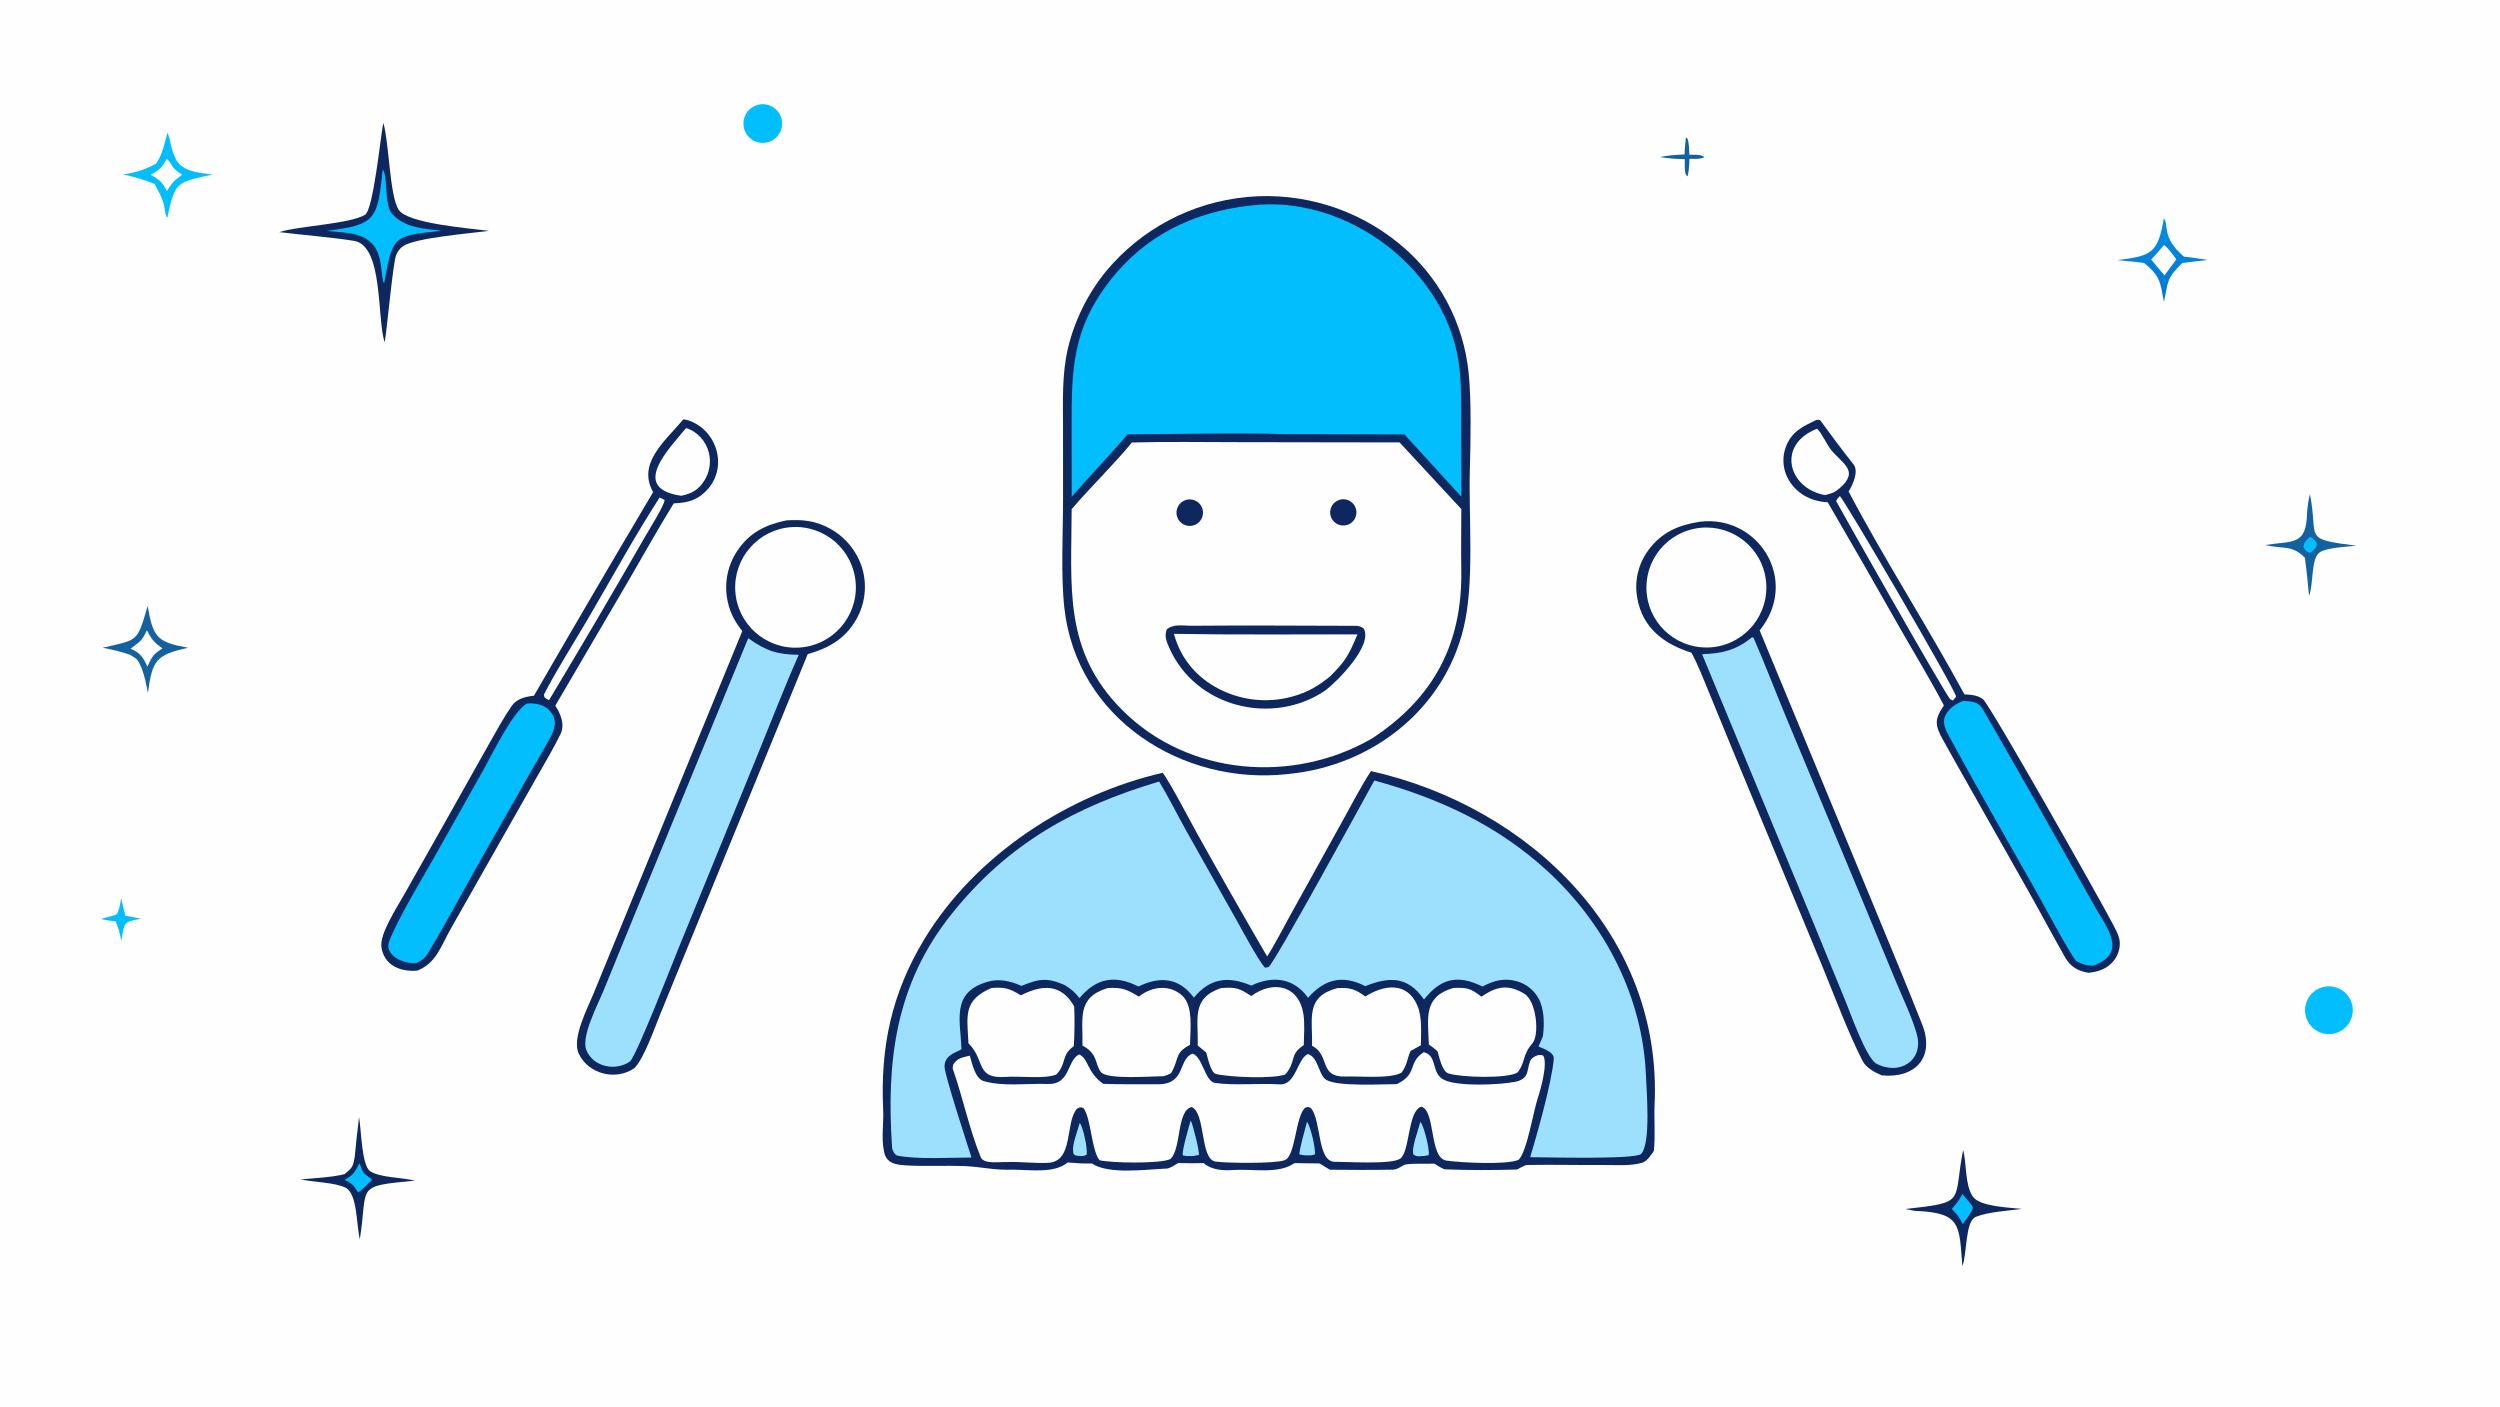 <svg version="1.1" xmlns="http://www.w3.org/2000/svg" style="display: block;" viewBox="0 0 2048 1152" width="1820" height="1024" preserveAspectRatio="none">
<defs>
	<linearGradient id="Gradient1" gradientUnits="userSpaceOnUse" x1="1770.36" y1="242.939" x2="1772.65" y2="181.024">
		<stop class="stop0" offset="0" stop-opacity="1" stop-color="rgb(0,119,211)"/>
		<stop class="stop1" offset="1" stop-opacity="1" stop-color="rgb(6,141,228)"/>
	</linearGradient>
</defs>
<path transform="translate(0,0)" fill="rgb(254,254,254)" d="M 0 0 L 2048 0 L 2048 1152 L 0 1152 L 0 0 z"/>
<path transform="translate(0,0)" fill="rgb(14,39,95)" d="M 1123.11 631.524 C 1253.44 660.793 1361.94 766.197 1355.45 904.512 C 1354.86 917.201 1356.22 929.729 1354.84 942.625 C 1352.62 945.872 1349.35 951.17 1344.95 952.393 C 1335.18 955.101 1324.79 954.084 1314.57 954.152 C 1293.62 954.293 1272.35 953.736 1251.39 954.119 C 1248.04 954.18 1243.87 957.819 1242.26 957.864 C 1222.89 958.401 1203.24 958.464 1183.87 957.685 C 1182.11 957.613 1176.47 953.955 1174.97 953.006 C 1167.68 953.305 1159.25 952.735 1152.05 953.606 C 1149.13 953.959 1145.33 957.872 1141.14 957.952 C 1124.01 958.284 1106.51 958.156 1089.41 958.01 L 1081.03 952.871 L 1060.41 952.59 C 1047.37 961.871 1026.4 957.152 1010.66 958.222 C 1002.06 958.806 992.707 958.403 986.002 952.55 C 978.953 952.837 972.19 952.658 965.145 952.52 C 963.113 953.833 958.251 956.948 955.939 957.041 C 939.54 957.701 908.045 962.187 894.459 952.866 C 887.021 953.057 882.061 952.689 874.655 952.071 C 863.694 961.049 845.267 958.162 830.217 957.97 C 813.694 958.472 805.5 955.804 790.116 955 C 774.532 954.459 758.646 955.344 743.099 954.499 C 733.789 953.993 725.811 952.957 724.103 942.631 C 721.858 931.772 724.013 919.975 723.499 909.056 C 721.082 857.703 730.259 813.562 757.439 768.816 C 799.048 700.314 874.815 650.807 952.44 632.913 C 957.215 638.438 976.353 674.822 980.949 683.135 C 999.659 716.71 1018.69 750.105 1038.04 783.317 C 1043.33 775.357 1052.15 758.336 1056.96 749.637 L 1099.3 673.249 C 1106.12 660.992 1115.53 642.896 1123.11 631.524 z"/>
<path transform="translate(0,0)" fill="rgb(157,224,253)" d="M 1125.86 639.227 C 1178.8 653.717 1226.89 675.879 1267.63 713.349 C 1314.87 756.8 1345.81 816.555 1348.38 881.175 C 1348.89 894.061 1352.47 936.576 1344.41 945.031 C 1339.82 949.853 1264.24 947.715 1253.53 947.746 C 1258.98 929.688 1271.15 886.907 1272.86 867.394 C 1273.4 861.219 1263.02 858.598 1260.36 857.022 C 1260.76 855.97 1263.88 849.082 1263.91 848.896 C 1265.24 839.32 1265.17 826.778 1260.58 818.075 C 1256.83 811.008 1250.34 805.795 1242.63 803.659 C 1232.26 800.706 1223.59 803.067 1214.47 808.009 C 1194.34 797.911 1180.3 801.16 1166.54 818.594 C 1153.32 799.517 1138.33 799.693 1118.4 807.669 C 1099.95 798.094 1085 801.859 1071.55 817.198 C 1059.99 800.703 1042.3 798.902 1025.07 807.196 C 1006.27 799.244 991.368 800.92 978.035 817.057 C 965.613 800.456 950.288 799.434 932.625 807.943 C 913.313 798.22 898.184 800.949 884.299 817.437 C 880.307 812.427 877.815 810.339 872.493 806.894 C 871.773 806.578 871.051 806.267 870.326 805.963 C 856.69 800.25 849.623 802.215 836.826 807.447 C 827.197 803.172 817.967 801.466 809.211 803.994 C 778.847 812.76 786.85 835.526 787.609 859.063 C 787.653 860.423 778.311 862.234 775.137 867.878 C 774.029 869.881 773.578 872.18 773.847 874.453 C 774.841 883.497 791.846 935.39 795.841 948.002 C 780.423 948.02 750.276 949.739 734.948 946.394 C 733.047 945.821 730.965 942.029 730.843 940.256 C 725.936 869.071 733.51 806.144 779.52 748.615 C 825.791 690.76 880.402 660.665 949.555 640.094 C 956.502 651.405 964.812 667.869 971.449 679.821 L 1012.12 752.076 C 1016.46 759.831 1031.31 787.519 1036.35 792.585 L 1039.23 792.011 C 1044.41 788.253 1117.35 654.719 1125.86 639.227 z"/>
<path transform="translate(0,0)" fill="rgb(254,254,254)" d="M 1166.38 861.717 C 1178.09 864.708 1171.92 879.152 1183.13 884.494 C 1194.85 890.073 1229.02 888.526 1241.8 885.913 C 1253.1 883.018 1250.36 877.028 1253.62 868.758 C 1254.71 866.009 1260.71 862.579 1264.22 864.605 C 1268.11 870.955 1262.11 892.406 1259.64 899.694 C 1256.37 909.306 1250.64 944.384 1243.9 949.972 C 1233.32 954.164 1197.39 952.255 1184.99 950.543 C 1170.67 948.565 1176.18 909.737 1164.38 906.365 C 1153.21 909.509 1155.09 942.821 1147.2 948.82 C 1140.41 953.986 1102.57 951.395 1093.58 951.507 C 1079.12 951.688 1082.57 918.872 1074.25 907.865 C 1071.27 906.279 1072.58 906.464 1069.34 907.117 C 1061.02 914.14 1061.55 946.896 1052.37 950.208 C 1044.08 953.199 1004.91 952.58 995.823 951.339 C 982.913 949.574 987.868 911.821 976.25 906.641 C 963.712 909.525 967.99 940.94 958.717 949.323 C 949.959 953.283 909.653 952.481 900.741 950.221 C 894.032 941.989 893.943 916.009 887.522 907.396 C 884.034 906.678 885.452 906.504 882.193 908.111 C 872.222 919.871 879.876 951.232 858.576 952.358 C 847.797 952.928 835.849 951.293 824.821 951.715 C 819.702 951.419 805.907 953.786 803.463 947.811 C 793.932 924.515 788.902 899.222 780.544 875.45 C 780.283 874.707 780.618 872.865 780.836 872.073 C 784.141 866.411 788.165 866.237 794.479 864.563 C 796.154 870.478 798.771 883.444 805.979 885.463 C 822.289 890.098 841.353 887.157 857.973 887.783 C 877.336 888.513 873.634 868.534 884.079 863.6 C 892.043 867.169 890.151 878.078 903.812 887.675 C 918.024 888.265 934.221 887.877 948.141 888.023 C 971.946 888.273 964.809 867.255 977.001 862.958 C 985.232 865.649 987.006 885.245 995.072 886.891 C 1012.08 889.302 1030.68 886.97 1048.12 888.087 C 1061.9 888.971 1062.54 866.989 1071.48 863.286 C 1080 865.934 1080 879.709 1086.04 884.111 C 1094.4 890.196 1133.18 887.892 1144.35 887.893 C 1161.88 879.304 1152.78 870.505 1166.38 861.717 z"/>
<path transform="translate(0,0)" fill="rgb(254,254,254)" d="M 1118.5 816.138 C 1133.71 806.465 1152.57 803.781 1161.07 823.409 C 1165.15 832.857 1164.07 845.675 1163.99 856.029 C 1161.16 857.591 1158.32 859.169 1155.5 860.763 C 1152.71 867.203 1152.77 872.189 1148.16 878.477 C 1139.08 883.804 1113.56 881.211 1102.3 881.665 C 1080.62 882.54 1089.45 864.753 1075.75 856.99 L 1074.78 856.452 C 1075.5 834.244 1068.96 816.372 1095.52 809.281 C 1105.74 808.614 1110.3 810.09 1118.5 816.138 z"/>
<path transform="translate(0,0)" fill="rgb(254,254,254)" d="M 812.264 809.145 C 823.324 808.368 826.824 809.474 836.264 815.159 C 853.91 806.359 869.183 805.334 879.993 824.276 C 880.433 835.129 880.315 845.998 879.64 856.839 C 868.908 864.348 874.201 870.826 865.32 880.042 C 855.753 883.923 834.725 881.146 824.041 881.961 C 798.813 883.884 807.521 868.382 793.363 854.49 C 792.264 831.728 788.758 819.323 812.264 809.145 z"/>
<path transform="translate(0,0)" fill="rgb(254,254,254)" d="M 1025.01 815.79 C 1043.58 802.154 1064.74 807.371 1067.93 831.717 C 1068.86 838.855 1068.19 848.628 1068.06 855.97 C 1055.87 863.872 1062.27 869.113 1052.99 879.891 C 1043.7 883.754 1007 882.338 995.973 879.539 C 991.877 878.499 989.205 865.819 988.163 862.055 C 986.073 860.2 983.354 858.093 981.147 856.294 C 981.879 834.677 975.505 817.651 1000.32 809.224 C 1012.27 808.41 1015.09 809.104 1025.01 815.79 z"/>
<path transform="translate(0,0)" fill="rgb(254,254,254)" d="M 932.957 816.248 C 943.419 807.697 958.681 805.985 968.783 815.72 C 977.729 824.341 975.049 844.111 974.826 855.754 C 962.032 862.322 966.103 867.113 959.746 878.177 L 959.275 878.983 C 958.125 879.582 954.149 881.479 952.625 881.458 C 943.599 881.333 907.097 884.484 901.889 878.046 C 897.011 872.016 899.617 863.548 887.725 856.867 L 886.771 856.339 C 887.294 834.237 881.713 816.931 907.506 809.204 C 919.081 808.518 923.318 810.355 932.957 816.248 z"/>
<path transform="translate(0,0)" fill="rgb(254,254,254)" d="M 1213.59 816.261 C 1225.49 808.188 1234.89 805.562 1248.68 813.829 C 1258.71 819.844 1261.36 847.556 1255.29 854.559 C 1246.84 864.293 1249.68 870.482 1243.15 878.345 C 1235.16 883.541 1196.92 882.49 1186.49 879.129 C 1181.57 877.545 1178.95 865.761 1177.67 861.13 C 1175.71 859.161 1172.79 857.11 1170.52 855.393 C 1169.86 834.043 1165.59 816.331 1190.51 809.162 C 1201.61 808.593 1204.8 809.487 1213.59 816.261 z"/>
<path transform="translate(0,0)" fill="rgb(157,224,253)" d="M 1163.57 918.793 C 1166.18 921.016 1171.59 942.327 1170.31 946.066 L 1167.14 946.704 C 1162.58 946.849 1161.44 947.642 1158 945.759 C 1155.85 940.958 1161.77 925.774 1163.57 918.793 z"/>
<path transform="translate(0,0)" fill="rgb(157,224,253)" d="M 975.39 917.744 C 977.077 920.076 982.858 943.744 982.072 945.88 L 977.69 946.777 C 974.094 946.891 972.572 947.041 968.955 946.258 C 968.093 942.366 974.117 922.324 975.39 917.744 z"/>
<path transform="translate(0,0)" fill="rgb(157,224,253)" d="M 1070.68 918.788 C 1073.47 922.004 1078.06 941.108 1077.1 945.559 L 1074.25 946.19 C 1070.92 946.21 1067.47 946.492 1064.4 945.288 C 1064.85 939.547 1069.03 925.046 1070.68 918.788 z"/>
<path transform="translate(0,0)" fill="rgb(157,224,253)" d="M 884.458 919.754 C 887.081 921.85 891.345 941.721 890.081 945.85 L 887.203 946.772 C 884.432 946.715 882.071 947.029 879.829 945.6 C 876.944 940.181 882.478 927.493 884.458 919.754 z"/>
<path transform="translate(0,0)" fill="rgb(14,39,95)" d="M 1021.32 161.388 C 1021.72 161.336 1022.12 161.283 1022.52 161.231 C 1066.91 157.373 1111.06 170.945 1145.62 199.074 C 1178.4 225.55 1199.14 264.109 1203.17 306.055 C 1205.4 328.015 1204.74 362.05 1204.11 384.633 C 1203 423.971 1208.04 476.504 1199.05 513.996 C 1182.91 581.361 1123.82 627.004 1056.24 633.811 C 1055.53 633.903 1054.81 633.988 1054.09 634.064 C 968.741 643.159 882.065 588.9 871.94 498.033 C 868.899 470.743 870.884 436.135 870.858 408.312 L 870.823 349.785 C 870.815 328.344 869.898 306.827 874.706 285.823 C 880.208 262.596 890.87 240.907 905.9 222.365 C 934.769 187.545 976.282 165.612 1021.32 161.388 z"/>
<path transform="translate(0,0)" fill="rgb(254,254,254)" d="M 927.264 362.407 C 955.27 361.588 985.736 362.129 1013.92 362.135 L 1146.53 362.351 L 1197.12 416.93 C 1197.13 433.367 1196.8 450.447 1197.08 466.81 C 1198.11 527.186 1174.5 571.627 1124.01 604.78 C 1059.44 642.161 973.449 635.641 919.436 581.63 C 870.738 532.934 877.811 480.403 877.893 417.017 C 893.475 398.742 911.991 381 927.264 362.407 z"/>
<path transform="translate(0,0)" fill="rgb(14,39,95)" d="M 975.386 512.5 C 1019.72 512.113 1064.87 512.431 1109.27 512.544 C 1112.96 512.553 1114.43 512.677 1117.24 514.88 C 1124.72 528.73 1095.71 557.931 1085.63 565.567 C 1042.24 594.839 979.384 579.357 957.88 530.633 C 955.624 525.521 953.73 521.026 955.795 515.505 C 960.784 510.999 968.198 512.377 975.386 512.5 z"/>
<path transform="translate(0,0)" fill="rgb(254,254,254)" d="M 961.704 519.123 C 1011.16 519.994 1062.4 519.437 1112.01 519.552 C 1105.07 536.163 1102.5 541.167 1089.61 553.967 C 1079.61 562.043 1071.09 567.044 1058.63 570.495 C 1037.39 576.35 1014.69 573.508 995.546 562.598 C 978.55 552.89 966.814 538.03 961.704 519.123 z"/>
<path transform="translate(0,0)" fill="rgb(14,39,95)" d="M 971.232 409.561 C 974.983 408.322 979.111 409.216 982.013 411.896 C 984.915 414.576 986.134 418.62 985.197 422.458 C 984.26 426.296 981.314 429.322 977.504 430.363 C 971.821 431.915 965.936 428.657 964.236 423.017 C 962.535 417.377 965.638 411.409 971.232 409.561 z"/>
<path transform="translate(0,0)" fill="rgb(14,39,95)" d="M 1096.9 409.485 C 1100.58 408.207 1104.67 409.023 1107.59 411.619 C 1110.5 414.215 1111.78 418.184 1110.93 421.994 C 1110.09 425.803 1107.25 428.857 1103.51 429.975 C 1097.9 431.654 1091.97 428.541 1090.17 422.967 C 1088.38 417.393 1091.36 411.403 1096.9 409.485 z"/>
<path transform="translate(0,0)" fill="rgb(3,190,252)" d="M 1024 168.399 C 1103.81 158.34 1187.18 222.166 1195.68 302.075 C 1197.29 317.226 1196.96 332.771 1196.96 347.995 L 1197.2 406.868 L 1150.52 355.786 L 1053.58 355.577 C 1012.36 354.273 965.324 355.613 923.659 355.746 C 909.257 372.79 892.867 389.55 877.951 406.85 L 877.863 348.502 C 877.834 301.658 878.678 268.835 909.703 229.345 C 938.643 192.507 977.9 173.6 1024 168.399 z"/>
<path transform="translate(0,0)" fill="rgb(14,39,95)" d="M 1392.64 427.274 C 1440.36 421.52 1474.68 475.051 1441.52 516.355 L 1535.2 742.378 C 1548.46 774.59 1561.92 806.738 1574.69 839.145 C 1585.21 865.859 1569.08 883.516 1541.42 880.699 C 1535.78 878.251 1528.64 874.466 1525.83 868.927 C 1513.97 845.607 1503.24 816.807 1493.4 792.724 L 1421.08 618.402 L 1400.22 567.584 C 1396.22 557.866 1390.61 543.468 1385.61 534.55 C 1363.25 527.561 1345.64 514.439 1341.26 489.945 C 1338.73 476.248 1341.95 462.115 1350.16 450.864 C 1361.05 435.828 1375.05 429.991 1392.64 427.274 z"/>
<path transform="translate(0,0)" fill="rgb(157,224,253)" d="M 1435.34 521.873 L 1436.53 522.385 C 1445.96 544.067 1454.73 567.125 1463.87 589.071 L 1525.64 737.335 L 1552.98 803.513 C 1558.54 816.831 1566.45 833.351 1570.24 846.966 C 1576.27 868.615 1555.84 881.628 1536.37 870.7 C 1527.9 863.792 1516.67 831.776 1512.01 820.347 L 1483.9 751.778 L 1394.35 535.795 C 1410.96 535.186 1422.12 532.581 1435.34 521.873 z"/>
<path transform="translate(0,0)" fill="rgb(254,254,254)" d="M 1388.05 433.044 C 1414.62 427.613 1440.57 444.748 1446.01 471.323 C 1451.46 497.898 1434.33 523.855 1407.76 529.309 C 1381.17 534.767 1355.2 517.63 1349.75 491.039 C 1344.3 464.448 1361.45 438.479 1388.05 433.044 z"/>
<path transform="translate(0,0)" fill="rgb(14,39,95)" d="M 644.16 426.188 C 657.299 425.369 667.835 426.341 679.831 432.865 C 692.645 439.88 702.192 451.646 706.417 465.63 C 710.459 479.621 708.665 494.652 701.445 507.3 C 692.413 523.227 678.673 530.944 661.706 535.707 L 569.278 761.3 L 541.147 829.949 C 536.315 841.716 527.739 866.603 519.752 874.765 C 504.405 885.491 481.942 879.569 474.118 862.937 C 468.192 850.34 481.406 825.674 486.601 812.802 L 516.326 740.341 L 608.09 516.853 C 602.166 509.467 598.248 502.238 596.19 492.905 C 592.98 478.585 595.746 463.575 603.849 451.34 C 613.865 436.194 627.052 429.789 644.16 426.188 z"/>
<path transform="translate(0,0)" fill="rgb(157,224,253)" d="M 612.941 522.703 C 627.863 533.214 636.283 535.968 654.351 536.299 C 642.548 562.746 630.924 593.03 619.849 620.045 L 555.781 776.781 C 550.453 789.907 522.347 862.217 516.195 869.308 C 504.125 877.57 486.176 873.874 480.413 860.222 C 475.774 849.237 489.306 823.709 494.181 811.915 L 519.622 749.642 L 612.941 522.703 z"/>
<path transform="translate(0,0)" fill="rgb(254,254,254)" d="M 648.419 431.717 C 675.737 429.906 699.324 450.644 701.023 477.97 C 702.723 505.295 681.888 528.796 654.556 530.385 C 627.382 531.964 604.044 511.275 602.354 484.107 C 600.664 456.939 621.258 433.517 648.419 431.717 z"/>
<path transform="translate(0,0)" fill="rgb(14,39,95)" d="M 559.807 343.448 C 565.012 343.792 571.88 347.633 575.776 351.028 C 583.11 357.441 587.588 366.51 588.221 376.231 C 588.798 385.34 585.642 394.291 579.479 401.023 C 571.456 409.814 563.139 411.845 551.917 412.254 C 539.508 432.317 527.502 453.928 515.579 474.378 L 454.894 577.963 C 459.346 584.619 462.978 593.445 459.122 601.33 C 453.293 613.249 446.315 624.907 439.759 636.465 L 400.551 705.518 L 369.146 760.9 C 361.098 775.121 357.342 788.876 341.812 794.955 C 327.756 796.084 314.606 790.575 312.457 775.622 C 310.899 764.789 325.124 743.335 330.68 733.346 L 364.632 673.281 L 399.718 610.856 C 405.759 600.211 412.197 588.303 419.111 578.254 C 423.347 572.1 430.386 570.592 437.417 569.786 C 469.626 514 502.174 458.41 535.058 403.019 C 521.677 379.473 544.938 361.173 559.807 343.448 z"/>
<path transform="translate(0,0)" fill="rgb(3,190,252)" d="M 431.643 576.177 C 439.944 575.549 448.084 577.507 452.677 585.291 C 456.928 592.493 453.03 600.305 449.327 606.803 C 443.737 616.612 438.03 626.467 432.387 636.303 L 395.212 701.806 C 380.532 727.504 366.387 754.331 351.183 779.738 C 348.16 784.789 346.107 786.156 340.932 788.865 C 328.365 789.438 314.903 781.259 318.782 771.072 C 326.111 751.826 347.062 717.586 356.832 700.174 L 396.778 629.198 C 403.683 616.861 420.17 582.694 431.643 576.177 z"/>
<path transform="translate(0,0)" fill="rgb(254,254,254)" d="M 561.99 350.59 C 571.283 353.326 578.608 361.659 580.778 371.004 C 582.599 378.792 581.207 386.986 576.916 393.736 C 571.915 401.498 566.691 404.131 558.074 406.049 C 515.322 399.918 548.448 367.3 561.99 350.59 z"/>
<path transform="translate(0,0)" fill="rgb(254,254,254)" d="M 540.372 407.459 C 541.4 407.848 543.321 408.897 544.386 409.435 C 544.925 412.704 531.408 434.409 528.463 439.49 C 502.663 484.416 476.42 529.087 449.739 573.495 C 446.568 571.446 446.139 571.989 445.49 569.063 C 454.713 550.762 471.688 523.903 482.422 505.516 C 501.125 473.482 520.362 438.397 540.372 407.459 z"/>
<path transform="translate(0,0)" fill="rgb(14,39,95)" d="M 1488.2 343.848 C 1489.07 343.819 1490.74 343.667 1491.35 344.5 C 1500.16 356.515 1509.01 368.605 1518.35 380.239 C 1522.95 385.971 1517.79 397.092 1514.38 402.538 C 1543.45 457.75 1579.3 513.404 1609.25 568.668 C 1614.51 568.929 1620.24 569.327 1624.54 572.744 C 1630.22 577.255 1720.41 736.71 1731.09 757.283 C 1733.23 761.413 1736.09 766.557 1736.48 771.216 C 1736.95 776.844 1734.93 782.93 1731.28 787.212 C 1725.82 793.617 1718.9 795.963 1710.77 796.724 C 1702.16 795.275 1696.1 791.721 1691.71 784.01 C 1681.38 765.87 1671.57 747.388 1661.31 729.205 L 1610.94 640.188 C 1604.52 628.859 1598.08 617.489 1591.78 606.098 C 1585.09 594.014 1584.49 589.317 1592.44 577.748 C 1581.94 557.596 1568.45 535.424 1557.04 515.466 C 1537.35 480.613 1517.42 445.9 1497.24 411.327 C 1483.07 410.821 1469.98 403.425 1463.87 390.281 C 1460.37 382.713 1460.02 374.069 1462.89 366.241 C 1467.62 353.323 1476.92 349.214 1488.2 343.848 z"/>
<path transform="translate(0,0)" fill="rgb(3,190,252)" d="M 1608.11 574.038 C 1614.48 574.308 1620.53 574.486 1624.15 580.619 C 1631.26 592.695 1638.1 604.936 1645.09 617.09 C 1661.2 645.065 1677.12 673.148 1692.85 701.336 L 1715.94 742.206 C 1726.02 759.923 1743.5 780.68 1714.68 790.88 C 1708.78 790.93 1706 789.562 1700.77 787.062 C 1693.89 778.268 1673.54 739.578 1666.66 727.574 C 1643.57 686.809 1620.12 646.185 1597.79 604.997 C 1593.99 597.975 1589.86 591.523 1594.78 584.015 C 1598.15 578.881 1602.76 576.398 1608.11 574.038 z"/>
<path transform="translate(0,0)" fill="rgb(254,254,254)" d="M 1488.55 351.106 C 1492.28 354.46 1496.79 364.537 1500.01 368.471 C 1509.23 379.72 1523.48 385.569 1507.23 399.661 C 1502.85 403.46 1500.65 404.071 1495 405.481 C 1464.93 400.033 1454.98 364.242 1488.55 351.106 z"/>
<path transform="translate(0,0)" fill="rgb(254,254,254)" d="M 1507.2 406.296 C 1509.52 407.006 1601.25 563.495 1602.47 570.587 L 1599.83 573.697 L 1597.49 572.57 C 1590.23 562.981 1504.27 411.068 1504.25 410.52 C 1504.2 409.143 1506.26 407.372 1507.2 406.296 z"/>
<path transform="translate(0,0)" fill="rgb(14,39,95)" d="M 313.98 100.631 C 318.724 115.497 319.068 160.234 326.585 171.81 C 333.98 183.199 384.779 186.942 400.573 189.063 C 385.776 191.084 339.976 194.787 330.246 201.584 C 327.586 203.411 325.567 206.029 324.475 209.066 C 321.812 216.302 317.275 267.659 315.158 280.297 C 308.649 262.126 314.361 201.227 290.093 197.277 C 272.798 194.463 246.921 192.358 228.762 190.105 C 244.846 184.932 286.111 183.572 298.979 175.946 C 305.813 171.895 311.634 112.708 313.98 100.631 z"/>
<path transform="translate(0,0)" fill="rgb(3,190,252)" d="M 313.531 138.852 C 317.774 143.68 314.806 167.869 321.019 174.97 C 331.351 186.779 347.805 187.378 362.097 189.021 C 320.863 193.13 322.113 193.453 314.67 231.894 L 314.588 231.905 C 311.797 228.174 313.92 210.742 306.258 201.211 C 296.97 189.658 282.365 190.895 267.482 189.04 C 309.069 184.271 309.196 178.691 313.531 138.852 z"/>
<path transform="translate(0,0)" fill="rgb(3,190,252)" d="M 1903.47 808.308 C 1910.36 806.719 1917.58 808.978 1922.34 814.216 C 1927.1 819.454 1928.66 826.854 1926.42 833.568 C 1924.18 840.282 1918.49 845.264 1911.54 846.597 C 1901.07 848.604 1890.91 841.853 1888.71 831.416 C 1886.51 820.98 1893.07 810.703 1903.47 808.308 z"/>
<path transform="translate(0,0)" fill="rgb(14,39,95)" d="M 1608.22 941.694 C 1611.08 952.673 1609.62 970.72 1616.19 980.061 C 1621.94 988.244 1645.82 988.951 1656.3 990.077 C 1644.87 991.7 1628.72 992.412 1618.41 996.693 C 1609.88 1000.24 1611.41 1026.99 1607.57 1037.05 C 1604.87 1003.57 1606.98 993.316 1569.57 991.745 C 1567.6 991.662 1562.84 990.61 1560.8 990.188 C 1611.84 984.518 1599.64 985.244 1608.22 941.694 z"/>
<path transform="translate(0,0)" fill="rgb(3,190,252)" d="M 1607.68 977.827 C 1610.68 982.218 1614.46 985.002 1616.23 988.972 C 1616.18 991.803 1610.11 999.127 1607.9 1002.61 C 1605.12 996.465 1603.46 995.074 1598.89 990.153 C 1603.21 985.192 1604.52 983.559 1607.68 977.827 z"/>
<path transform="translate(0,0)" fill="rgb(14,39,95)" d="M 294.143 914.906 C 296.002 925.741 296.277 954.268 303.108 959.117 C 310.78 964.564 329.98 964.307 339.911 966.969 C 289.893 971.64 301.804 970.775 294.763 1015.05 C 291.812 1002.41 292.841 977.725 283.093 972.728 C 274.681 968.416 256.679 968.247 246.298 965.902 C 255.834 965.101 273.619 964.038 282.224 961.601 C 288.684 956.469 289.231 955.464 290.608 947.349 C 291.607 936.516 292.785 925.7 294.143 914.906 z"/>
<path transform="translate(0,0)" fill="rgb(3,190,252)" d="M 282.248 966.383 C 289.681 962.051 290.333 960.502 294.544 952.739 C 298.634 964.235 298.445 960.146 304.657 966.18 L 304.991 966.08 C 302.717 968.274 295.497 975.942 293.273 976.461 C 289.57 970.657 288.716 969.232 282.248 966.383 z"/>
<path transform="translate(0,0)" fill="rgb(3,190,252)" d="M 137.139 108.615 C 139.903 114.276 140.243 126.05 145.961 133.236 C 152.217 141.097 164.69 141.559 174.095 142.947 C 145.071 149.477 143.421 148.074 137.122 178.022 L 136.437 177.933 C 134.978 173.427 135.168 171.764 134.218 167.461 C 133.06 162.216 129.312 155.544 126.688 150.716 C 118.116 147.017 110.158 144.943 101.102 142.924 C 112.943 140.746 117.24 139.592 127.976 133.974 C 133.28 125.807 134.664 118.02 137.139 108.615 z"/>
<path transform="translate(0,0)" fill="rgb(254,254,254)" d="M 136.654 130.033 C 142.582 136.07 138.59 135.951 149.216 143.157 C 142.538 147.726 141.144 149.475 136.809 156.396 C 132.425 148.588 131.324 147.761 123.523 143.162 C 130.775 138.929 132.67 137.383 136.654 130.033 z"/>
<path transform="translate(0,0)" fill="rgb(20,97,160)" d="M 83.998 530.515 C 113.397 523.642 112.213 526.337 120.957 496.246 C 125.472 522.034 128.393 525.822 154.06 530.522 C 127.668 536.381 124.868 540.702 121.147 567.493 C 119.679 560.024 118.773 554.642 116.118 547.483 C 113.272 540.723 112.637 539.693 106.289 536.162 C 97.312 533.184 93.183 532.322 83.998 530.515 z"/>
<path transform="translate(0,0)" fill="rgb(254,254,254)" d="M 120.347 516.217 C 124.298 523.858 126.11 525.973 133.044 531.06 C 125.539 535.782 124.491 537.888 120.693 545.993 C 117.484 538.406 114.619 534.384 106.988 531.336 C 115.113 524.719 115.392 526.373 120.347 516.217 z"/>
<path transform="translate(0,0)" fill="url(#Gradient1)" d="M 1772.59 178.844 C 1777.22 184.242 1770.05 193.814 1789.06 210.206 C 1795.71 210.844 1801.97 211.884 1808.55 212.932 C 1801.6 213.688 1794.66 214.509 1787.72 215.393 C 1774.95 228.061 1776.35 229.527 1772.7 247.342 C 1769.68 230.993 1769.65 226.037 1756.5 215.409 C 1749.57 214.362 1741.45 213.733 1734.38 213.034 C 1762.4 209.618 1767.82 207.552 1772.59 178.844 z"/>
<path transform="translate(0,0)" fill="rgb(254,254,254)" d="M 1772.76 200.62 C 1776.52 203.451 1779.99 208.563 1782.91 212.42 L 1773.14 225.546 C 1769.42 221.259 1765.78 216.899 1762.23 212.469 C 1766.06 208.668 1769.29 204.732 1772.76 200.62 z"/>
<path transform="translate(0,0)" fill="rgb(20,97,160)" d="M 1892.3 404.721 C 1899.67 441.772 1885.3 441.09 1930.37 446.984 C 1922.96 447.612 1907.09 448.568 1900.94 451.916 C 1892.73 456.383 1895.57 478.433 1891.55 487.945 C 1890.59 477.269 1889.62 467.447 1888.15 456.793 C 1877.54 445.924 1870.44 449.958 1855.54 446.362 C 1878.89 442.762 1889.3 447.026 1889.97 419.918 C 1890.07 416.193 1891.28 408.211 1892.3 404.721 z"/>
<path transform="translate(0,0)" fill="rgb(3,190,252)" d="M 1892.19 439.662 C 1894.89 440.713 1897.06 442.881 1898.16 445.484 C 1896.79 449.942 1896.56 449.093 1892.66 452.712 C 1889.8 452.549 1888.02 450.163 1886.9 447.887 C 1888.15 442.852 1888.25 443.933 1892.19 439.662 z"/>
<path transform="translate(0,0)" fill="rgb(3,190,252)" d="M 622.687 85.489 C 631.266 84.31 639.204 90.233 640.516 98.792 C 641.829 107.352 636.03 115.381 627.492 116.827 C 621.849 117.782 616.13 115.622 612.527 111.175 C 608.925 106.729 607.998 100.686 610.103 95.364 C 612.208 90.043 617.017 86.268 622.687 85.489 z"/>
<path transform="translate(0,0)" fill="rgb(3,190,252)" d="M 99.303 735.719 C 100.351 740.501 101.487 745.263 102.71 750.003 C 107.03 750.736 111.334 751.561 115.618 752.478 C 100.302 755.053 102.105 755.922 99.362 770.392 C 97.959 763.619 97.393 761.132 94.783 754.573 C 90.391 754.169 87.469 753.666 83.132 752.806 C 83.491 751.856 92.231 750.476 95.479 748.886 C 97.748 745.553 98.481 739.852 99.303 735.719 z"/>
<path transform="translate(0,0)" fill="rgb(20,97,160)" d="M 1381.1 112.464 L 1382.22 113.337 C 1383.72 116.038 1383.72 123.266 1383.92 126.74 C 1387.52 126.743 1393.73 126.285 1396.2 128.744 C 1392.83 130.523 1387.92 130.094 1383.97 130.088 C 1383.91 136.031 1383.61 138.556 1382.58 144.425 L 1381.16 143.161 C 1379.79 139.818 1380.16 134.173 1380.18 130.353 C 1372.13 130.135 1367.74 129.901 1359.81 128.637 C 1367.45 127.086 1372.22 126.903 1379.98 126.495 C 1380.1 121.978 1380.68 116.999 1381.1 112.464 z"/>
</svg>